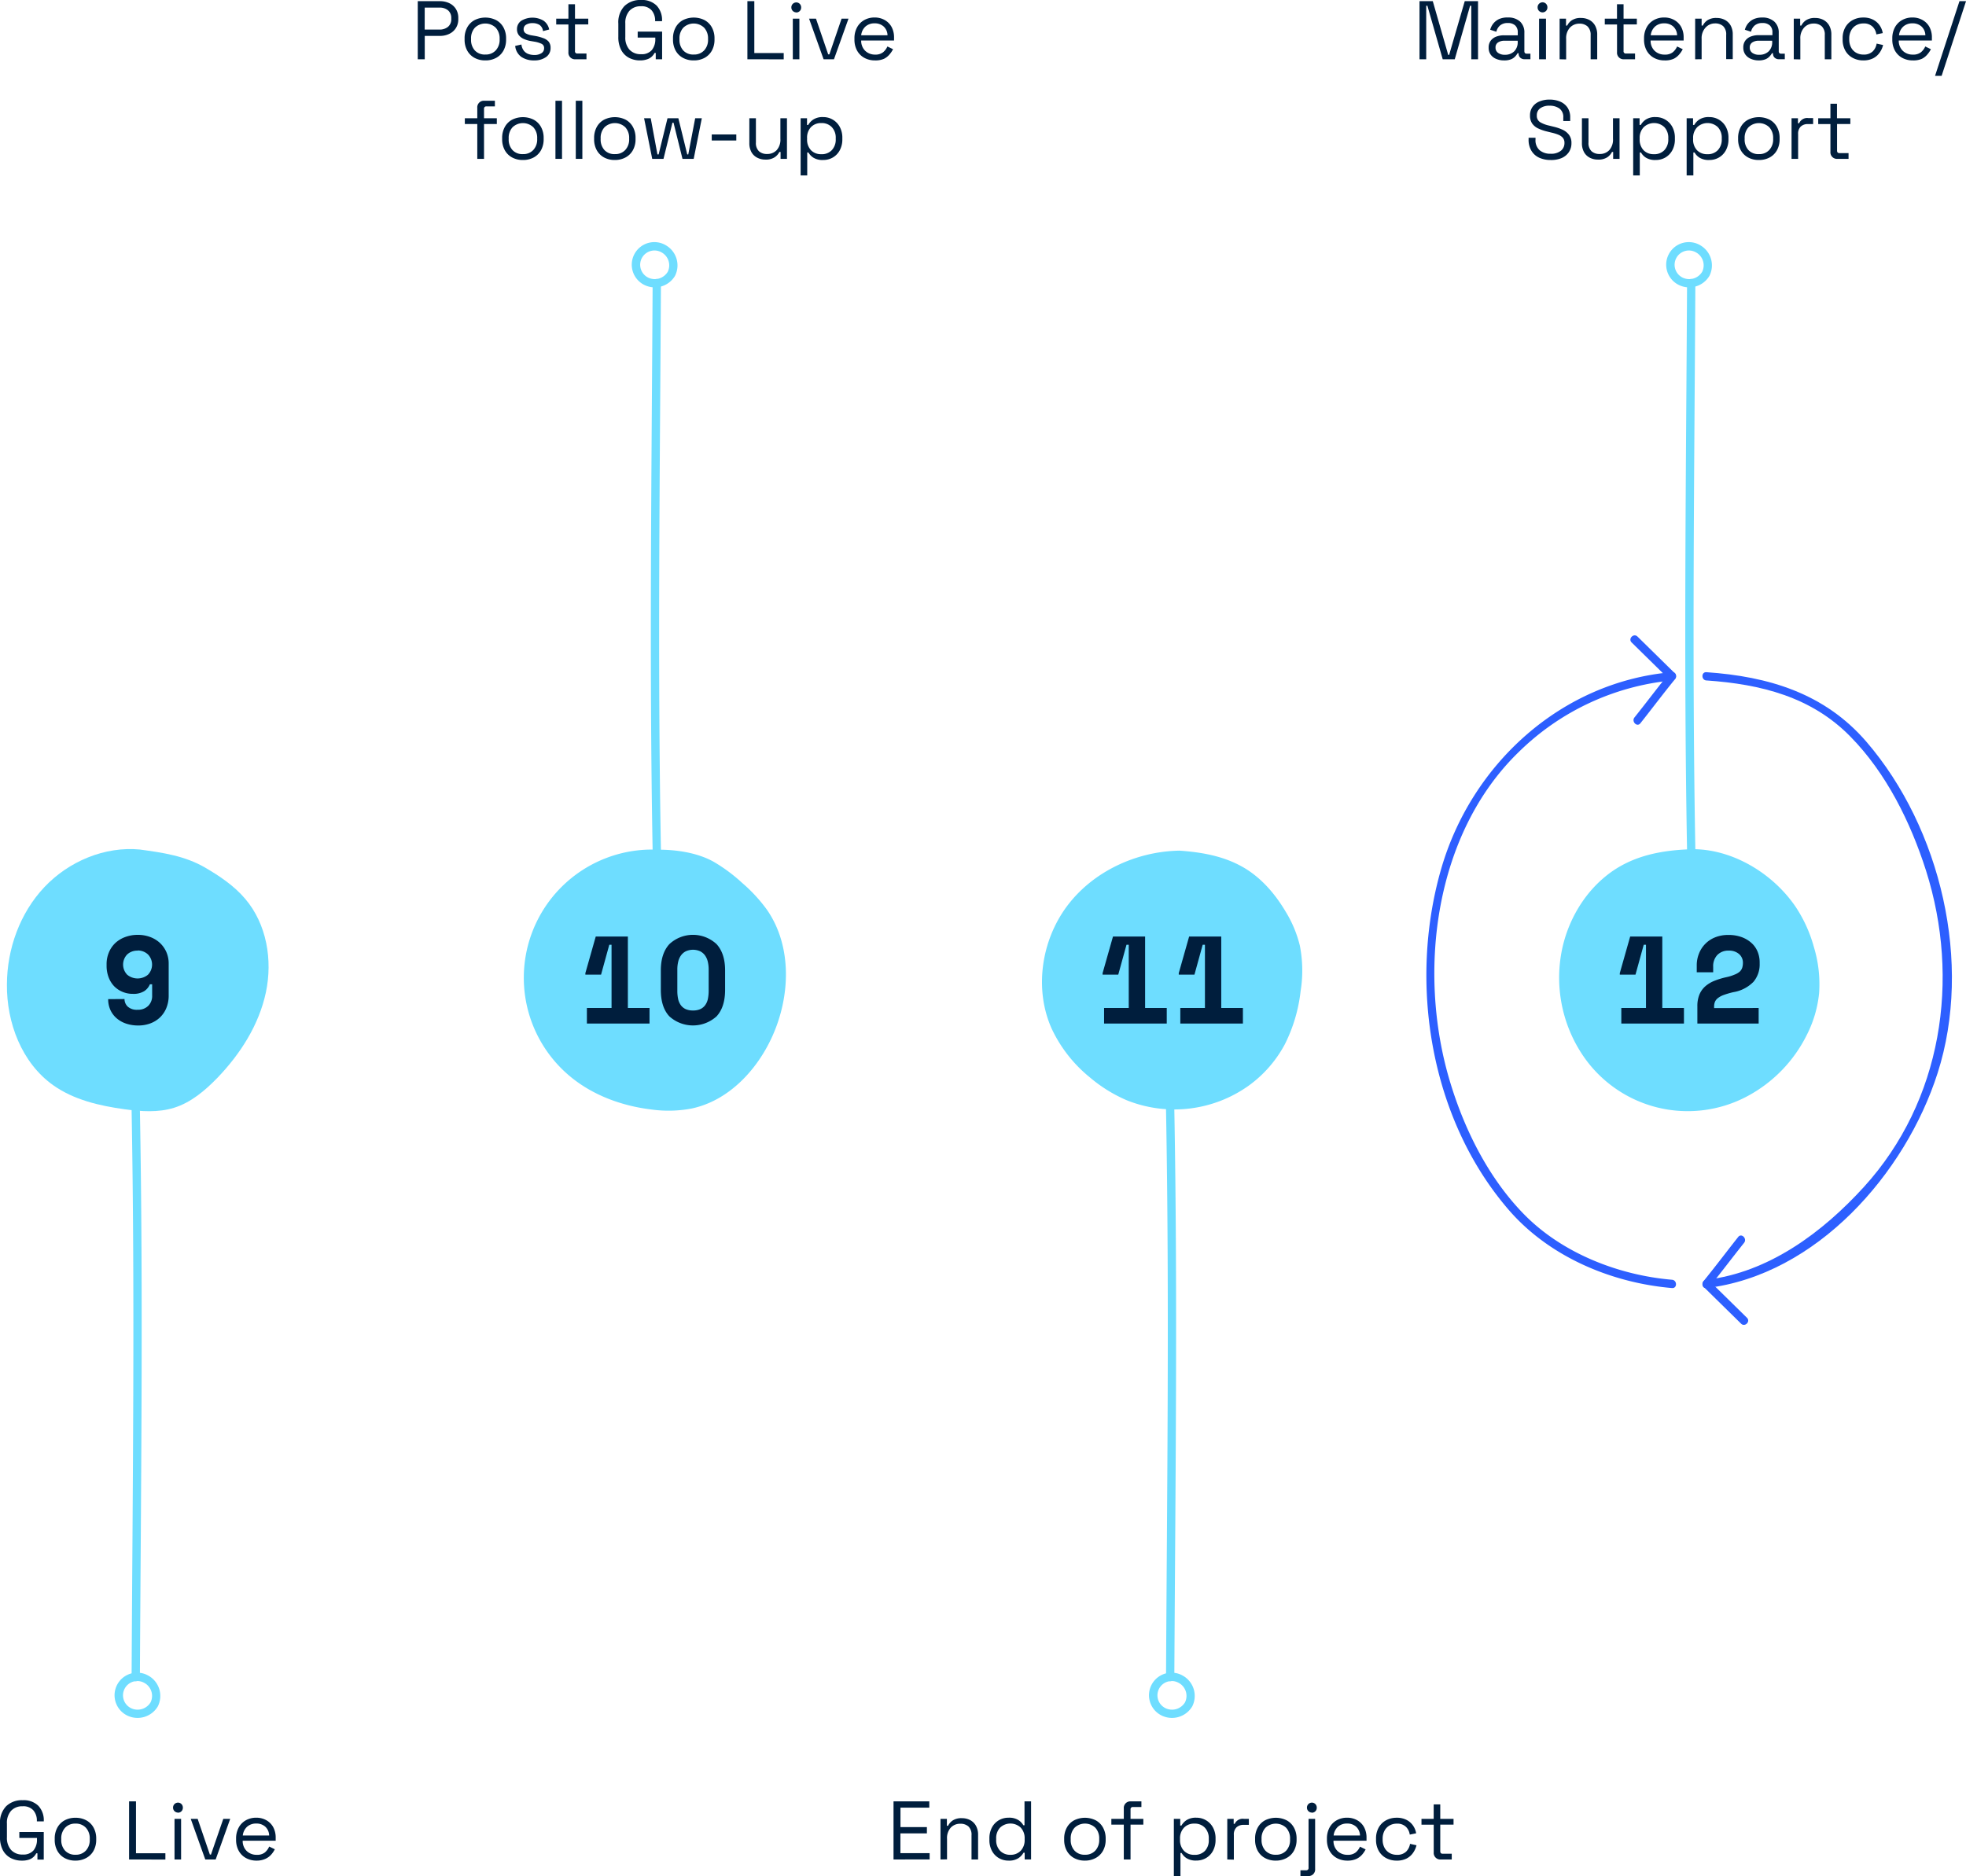 <svg xmlns="http://www.w3.org/2000/svg" viewBox="0 0 568.44 542.54"><defs><style>.cls-1{fill:#001e3d;}.cls-2{fill:#6eddff;}.cls-3{fill:#2d5fff;}</style></defs><title>Asset 33</title><g id="Layer_2" data-name="Layer 2"><g id="images_ilustrations" data-name="images/ilustrations"><path class="cls-1" d="M6.34,538.07a6.78,6.78,0,0,1-3.3-.78A5.47,5.47,0,0,1,.8,535a7.91,7.91,0,0,1-.8-3.74v-3.84a6.79,6.79,0,0,1,1.78-5.08,6.53,6.53,0,0,1,4.78-1.74,6,6,0,0,1,4.54,1.63,6.06,6.06,0,0,1,1.56,4.37v.12h-2v-.17a4.49,4.49,0,0,0-1-3,3.83,3.83,0,0,0-3.12-1.19,4.3,4.3,0,0,0-3.34,1.31A5.21,5.21,0,0,0,2,527.37v3.94A5.22,5.22,0,0,0,3.22,535a4.33,4.33,0,0,0,3.36,1.31,3.81,3.81,0,0,0,3.11-1.2,4.84,4.84,0,0,0,1-3.19v-.41H5.59v-1.73h7.06v8H10.82v-1.82h-.34a3.94,3.94,0,0,1-.74,1,3.56,3.56,0,0,1-1.3.8A6,6,0,0,1,6.34,538.07Z"/><path class="cls-1" d="M21.82,538.07a6.41,6.41,0,0,1-3.13-.74,5.27,5.27,0,0,1-2.11-2.1,6.48,6.48,0,0,1-.76-3.2v-.31a6.5,6.5,0,0,1,.76-3.19,5.26,5.26,0,0,1,2.11-2.11,6.42,6.42,0,0,1,3.13-.74,6.41,6.41,0,0,1,3.13.74,5.26,5.26,0,0,1,2.11,2.11,6.5,6.5,0,0,1,.76,3.19V532a6.48,6.48,0,0,1-.76,3.2,5.27,5.27,0,0,1-2.11,2.1A6.4,6.4,0,0,1,21.82,538.07Zm0-1.7a3.92,3.92,0,0,0,3-1.19,4.46,4.46,0,0,0,1.13-3.2v-.22a4.49,4.49,0,0,0-1.12-3.2,3.91,3.91,0,0,0-3-1.19,3.9,3.9,0,0,0-3,1.19,4.49,4.49,0,0,0-1.12,3.2V532a4.49,4.49,0,0,0,1.12,3.2A3.9,3.9,0,0,0,21.82,536.37Z"/><path class="cls-1" d="M37.32,537.74v-16.8h2v15h8.5v1.82Z"/><path class="cls-1" d="M51.46,524.18a1.44,1.44,0,0,1-1-.41,1.38,1.38,0,0,1-.42-1,1.41,1.41,0,0,1,.42-1.06,1.44,1.44,0,0,1,1-.41,1.4,1.4,0,0,1,1,.41,1.43,1.43,0,0,1,.41,1.06,1.4,1.4,0,0,1-1.44,1.44Zm-1,13.56V526h1.9v11.74Z"/><path class="cls-1" d="M59.35,537.74,55.15,526h2l3.53,10.32H61L64.56,526h2l-4.2,11.74Z"/><path class="cls-1" d="M74.21,538.07a6.26,6.26,0,0,1-3.12-.76A5.27,5.27,0,0,1,69,535.19a6.53,6.53,0,0,1-.74-3.17v-.29a6.58,6.58,0,0,1,.74-3.19,5.32,5.32,0,0,1,2.06-2.12,6,6,0,0,1,3-.76,5.84,5.84,0,0,1,2.93.72,5.12,5.12,0,0,1,2,2,6.31,6.31,0,0,1,.72,3.08v.86H70.17a4,4,0,0,0,1.19,3,4.06,4.06,0,0,0,2.89,1.07,3.53,3.53,0,0,0,2.33-.68A4.53,4.53,0,0,0,77.83,534l1.63.79a7.22,7.22,0,0,1-1,1.49,5,5,0,0,1-1.66,1.25A6,6,0,0,1,74.21,538.07Zm-4-7.27h7.61a3.54,3.54,0,0,0-1.12-2.54,3.76,3.76,0,0,0-2.6-.91,3.84,3.84,0,0,0-2.64.91A4,4,0,0,0,70.2,530.8Z"/><path class="cls-1" d="M258.35,537.74v-16.8h10.34v1.82h-8.33v5.62H268v1.82h-7.66v5.71h8.45v1.82Z"/><path class="cls-1" d="M271.93,537.74V526h1.85v2h.34a4,4,0,0,1,1.31-1.52,4.55,4.55,0,0,1,2.72-.68,5,5,0,0,1,2.35.55,4.11,4.11,0,0,1,1.68,1.64,5.28,5.28,0,0,1,.62,2.65v7.1h-1.9v-7a3.28,3.28,0,0,0-.88-2.54,3.39,3.39,0,0,0-2.36-.79,3.67,3.67,0,0,0-2.76,1.12,4.53,4.53,0,0,0-1.08,3.28v5.9Z"/><path class="cls-1" d="M291.61,538.07a5.47,5.47,0,0,1-2.8-.73,5.32,5.32,0,0,1-2-2.08,6.59,6.59,0,0,1-.74-3.24v-.31a6.62,6.62,0,0,1,.74-3.23,5.31,5.31,0,0,1,2-2.09,5.47,5.47,0,0,1,2.8-.73,5,5,0,0,1,2.83.68,4.31,4.31,0,0,1,1.44,1.5h.34v-6.91h1.9v16.8h-1.85v-1.94h-.34a4.62,4.62,0,0,1-1.49,1.58A4.94,4.94,0,0,1,291.61,538.07Zm.5-1.68a4,4,0,0,0,3-1.16,4.42,4.42,0,0,0,1.15-3.25v-.22a4.42,4.42,0,0,0-1.15-3.25,4.36,4.36,0,0,0-5.93,0,4.42,4.42,0,0,0-1.15,3.25V532a4.39,4.39,0,0,0,1.16,3.25A4,4,0,0,0,292.12,536.39Z"/><path class="cls-1" d="M313.69,538.07a6.41,6.41,0,0,1-3.13-.74,5.27,5.27,0,0,1-2.11-2.1,6.48,6.48,0,0,1-.76-3.2v-.31a6.5,6.5,0,0,1,.76-3.19,5.26,5.26,0,0,1,2.11-2.11,7,7,0,0,1,6.26,0,5.26,5.26,0,0,1,2.11,2.11,6.5,6.5,0,0,1,.76,3.19V532a6.48,6.48,0,0,1-.76,3.2,5.27,5.27,0,0,1-2.11,2.1A6.4,6.4,0,0,1,313.69,538.07Zm0-1.7a3.92,3.92,0,0,0,3-1.19,4.46,4.46,0,0,0,1.13-3.2v-.22a4.49,4.49,0,0,0-1.12-3.2,4.35,4.35,0,0,0-6,0,4.49,4.49,0,0,0-1.12,3.2V532a4.49,4.49,0,0,0,1.12,3.2A3.9,3.9,0,0,0,313.69,536.37Z"/><path class="cls-1" d="M324.93,537.74V527.66h-3.6V526h3.6v-3a1.9,1.9,0,0,1,2.09-2.06h3v1.63h-2.42a.64.64,0,0,0-.72.72V526h3.7v1.66h-3.7v10.08Z"/><path class="cls-1" d="M339.4,542.54V526h1.85v1.94h.34a4.67,4.67,0,0,1,1.48-1.58,4.93,4.93,0,0,1,2.84-.7,5.38,5.38,0,0,1,4.79,2.81,6.52,6.52,0,0,1,.76,3.24V532a6.62,6.62,0,0,1-.74,3.23,5.31,5.31,0,0,1-2,2.09,5.47,5.47,0,0,1-2.8.73,5,5,0,0,1-2.84-.68,4.34,4.34,0,0,1-1.43-1.5h-.34v6.65Zm6-6.14a4,4,0,0,0,3-1.16A4.42,4.42,0,0,0,349.5,532v-.22a4.42,4.42,0,0,0-1.15-3.25,4,4,0,0,0-3-1.16,4,4,0,0,0-3,1.16,4.4,4.4,0,0,0-1.16,3.25V532a4.42,4.42,0,0,0,1.15,3.25A4,4,0,0,0,345.4,536.39Z"/><path class="cls-1" d="M354.85,537.74V526h1.85v1.44H357A2.52,2.52,0,0,1,359.7,526h1.39v1.73h-1.51a2.93,2.93,0,0,0-2.06.71,2.85,2.85,0,0,0-.77,2.2v7.15Z"/><path class="cls-1" d="M368.89,538.07a6.4,6.4,0,0,1-3.13-.74,5.27,5.27,0,0,1-2.11-2.1,6.48,6.48,0,0,1-.76-3.2v-.31a6.5,6.5,0,0,1,.76-3.19,5.26,5.26,0,0,1,2.11-2.11,7,7,0,0,1,6.26,0,5.27,5.27,0,0,1,2.11,2.11,6.5,6.5,0,0,1,.76,3.19V532a6.48,6.48,0,0,1-.76,3.2,5.28,5.28,0,0,1-2.11,2.1A6.41,6.41,0,0,1,368.89,538.07Zm0-1.7a3.91,3.91,0,0,0,3-1.19A4.46,4.46,0,0,0,373,532v-.22a4.49,4.49,0,0,0-1.12-3.2,4.35,4.35,0,0,0-6,0,4.49,4.49,0,0,0-1.12,3.2V532a4.49,4.49,0,0,0,1.12,3.2A3.91,3.91,0,0,0,368.89,536.37Z"/><path class="cls-1" d="M376,542.54v-1.68h1.63a.64.64,0,0,0,.72-.72V526h1.9v14.47a1.9,1.9,0,0,1-2.09,2.06Zm3.31-18.36a1.44,1.44,0,0,1-1-.41,1.38,1.38,0,0,1-.42-1,1.41,1.41,0,0,1,.42-1.06,1.44,1.44,0,0,1,1-.41,1.4,1.4,0,0,1,1,.41,1.43,1.43,0,0,1,.41,1.06,1.39,1.39,0,0,1-1.44,1.44Z"/><path class="cls-1" d="M389.61,538.07a6.26,6.26,0,0,1-3.12-.76,5.27,5.27,0,0,1-2.09-2.12,6.53,6.53,0,0,1-.74-3.17v-.29a6.58,6.58,0,0,1,.74-3.19,5.32,5.32,0,0,1,2.06-2.12,6,6,0,0,1,3-.76,5.84,5.84,0,0,1,2.93.72,5.12,5.12,0,0,1,2,2,6.31,6.31,0,0,1,.72,3.08v.86h-9.55a4,4,0,0,0,1.19,3,4.06,4.06,0,0,0,2.89,1.07,3.53,3.53,0,0,0,2.33-.68,4.53,4.53,0,0,0,1.25-1.67l1.63.79a7.22,7.22,0,0,1-1,1.49,5,5,0,0,1-1.66,1.25A6,6,0,0,1,389.61,538.07Zm-4-7.27h7.61a3.54,3.54,0,0,0-1.12-2.54,3.76,3.76,0,0,0-2.6-.91,3.84,3.84,0,0,0-2.64.91A4,4,0,0,0,385.6,530.8Z"/><path class="cls-1" d="M403.84,538.07a6.34,6.34,0,0,1-3.06-.73,5.37,5.37,0,0,1-2.14-2.09,6.42,6.42,0,0,1-.78-3.25v-.26a6.42,6.42,0,0,1,.78-3.25,5.37,5.37,0,0,1,2.14-2.09,6.34,6.34,0,0,1,3.06-.73,6,6,0,0,1,2.87.64,5.09,5.09,0,0,1,1.87,1.66,5.49,5.49,0,0,1,.88,2.2l-1.85.38a3.83,3.83,0,0,0-1.08-2.23,3.56,3.56,0,0,0-2.66-.94,4.16,4.16,0,0,0-2.1.53,3.82,3.82,0,0,0-1.46,1.51,4.83,4.83,0,0,0-.54,2.35V532a4.82,4.82,0,0,0,.54,2.35,3.81,3.81,0,0,0,1.46,1.51,4.16,4.16,0,0,0,2.1.53,3.65,3.65,0,0,0,2.68-.91,4,4,0,0,0,1.14-2.26l1.87.41a6.32,6.32,0,0,1-1,2.2,5.1,5.1,0,0,1-1.88,1.64A6.1,6.1,0,0,1,403.84,538.07Z"/><path class="cls-1" d="M416.63,537.74a1.9,1.9,0,0,1-2.09-2.06v-8H411V526h3.53v-4.18h1.9V526h3.84v1.66h-3.84v7.7q0,.72.7.72h2.62v1.66Z"/><path class="cls-1" d="M120.79,17.14V.34h6.43a6.14,6.14,0,0,1,2.69.58,4.52,4.52,0,0,1,1.9,1.67,4.79,4.79,0,0,1,.7,2.63v.31a4.68,4.68,0,0,1-.71,2.6,4.6,4.6,0,0,1-1.91,1.67,6.07,6.07,0,0,1-2.66.58h-4.42v6.77Zm2-8.59H127a3.78,3.78,0,0,0,2.54-.8,2.83,2.83,0,0,0,.94-2.27V5.23A2.85,2.85,0,0,0,129.56,3a3.76,3.76,0,0,0-2.56-.8h-4.2Z"/><path class="cls-1" d="M140.33,17.47a6.4,6.4,0,0,1-3.13-.74,5.28,5.28,0,0,1-2.11-2.1,6.48,6.48,0,0,1-.76-3.2v-.31a6.49,6.49,0,0,1,.76-3.19,5.26,5.26,0,0,1,2.11-2.11,7,7,0,0,1,6.26,0,5.27,5.27,0,0,1,2.11,2.11,6.49,6.49,0,0,1,.76,3.19v.31a6.48,6.48,0,0,1-.76,3.2,5.29,5.29,0,0,1-2.11,2.1A6.41,6.41,0,0,1,140.33,17.47Zm0-1.7a3.91,3.91,0,0,0,3-1.19,4.46,4.46,0,0,0,1.13-3.2v-.22A4.49,4.49,0,0,0,143.32,8a4.35,4.35,0,0,0-6,0,4.49,4.49,0,0,0-1.12,3.2v.22a4.49,4.49,0,0,0,1.12,3.2A3.91,3.91,0,0,0,140.33,15.77Z"/><path class="cls-1" d="M154.46,17.47a6.44,6.44,0,0,1-3.7-1,4.38,4.38,0,0,1-1.8-3.19l1.8-.41a3.65,3.65,0,0,0,.71,1.81,3,3,0,0,0,1.32.94,5,5,0,0,0,1.67.28,3.7,3.7,0,0,0,2.09-.52,1.63,1.63,0,0,0,.77-1.43,1.32,1.32,0,0,0-.73-1.28,7.7,7.7,0,0,0-2-.61l-1-.17a8.65,8.65,0,0,1-2.08-.6,3.8,3.8,0,0,1-1.48-1.1,2.73,2.73,0,0,1-.55-1.75A2.88,2.88,0,0,1,150.72,6a6.3,6.3,0,0,1,6.47,0,4.1,4.1,0,0,1,1.6,2.53L157,9a2.47,2.47,0,0,0-1-1.79,3.7,3.7,0,0,0-2-.52,3.43,3.43,0,0,0-1.9.46,1.46,1.46,0,0,0-.7,1.3A1.34,1.34,0,0,0,152,9.64a5.16,5.16,0,0,0,1.76.59l1,.17A12.54,12.54,0,0,1,157,11,3.73,3.73,0,0,1,158.6,12a2.73,2.73,0,0,1,.59,1.82,3.1,3.1,0,0,1-1.28,2.66A5.73,5.73,0,0,1,154.46,17.47Z"/><path class="cls-1" d="M166.44,17.14a1.9,1.9,0,0,1-2.09-2.06v-8h-3.53V5.4h3.53V1.22h1.9V5.4h3.84V7.06h-3.84v7.7a.63.63,0,0,0,.7.72h2.62v1.66Z"/><path class="cls-1" d="M185.11,17.47a6.78,6.78,0,0,1-3.3-.78,5.46,5.46,0,0,1-2.23-2.29,7.89,7.89,0,0,1-.8-3.74V6.82a6.79,6.79,0,0,1,1.78-5.08A6.53,6.53,0,0,1,185.33,0a6,6,0,0,1,4.54,1.63A6.06,6.06,0,0,1,191.42,6v.12h-2V6a4.49,4.49,0,0,0-1-3,3.82,3.82,0,0,0-3.12-1.19A4.3,4.3,0,0,0,182,3.11a5.21,5.21,0,0,0-1.2,3.66V10.7a5.21,5.21,0,0,0,1.2,3.66,4.33,4.33,0,0,0,3.36,1.31,3.81,3.81,0,0,0,3.11-1.2,4.84,4.84,0,0,0,1-3.19v-.41h-5.09V9.14h7.06v8H189.6V15.31h-.34a3.9,3.9,0,0,1-.74,1,3.55,3.55,0,0,1-1.3.8A6,6,0,0,1,185.11,17.47Z"/><path class="cls-1" d="M200.59,17.47a6.41,6.41,0,0,1-3.13-.74,5.28,5.28,0,0,1-2.11-2.1,6.48,6.48,0,0,1-.76-3.2v-.31a6.49,6.49,0,0,1,.76-3.19,5.26,5.26,0,0,1,2.11-2.11,7,7,0,0,1,6.26,0,5.26,5.26,0,0,1,2.11,2.11,6.49,6.49,0,0,1,.76,3.19v.31a6.48,6.48,0,0,1-.76,3.2,5.28,5.28,0,0,1-2.11,2.1A6.4,6.4,0,0,1,200.59,17.47Zm0-1.7a3.92,3.92,0,0,0,3-1.19,4.46,4.46,0,0,0,1.13-3.2v-.22A4.49,4.49,0,0,0,203.58,8a4.35,4.35,0,0,0-6,0,4.49,4.49,0,0,0-1.12,3.2v.22a4.49,4.49,0,0,0,1.12,3.2A3.9,3.9,0,0,0,200.59,15.77Z"/><path class="cls-1" d="M216.1,17.14V.34h2v15h8.5v1.82Z"/><path class="cls-1" d="M230.23,3.58a1.44,1.44,0,0,1-1-.41,1.38,1.38,0,0,1-.42-1,1.41,1.41,0,0,1,.42-1.06,1.44,1.44,0,0,1,1-.41,1.4,1.4,0,0,1,1,.41,1.43,1.43,0,0,1,.41,1.06,1.4,1.4,0,0,1-1.44,1.44Zm-1,13.56V5.4h1.9V17.14Z"/><path class="cls-1" d="M238.13,17.14,233.93,5.4h2l3.53,10.32h.34L243.33,5.4h2l-4.2,11.74Z"/><path class="cls-1" d="M253,17.47a6.26,6.26,0,0,1-3.12-.76,5.28,5.28,0,0,1-2.09-2.12,6.53,6.53,0,0,1-.74-3.17v-.29a6.58,6.58,0,0,1,.74-3.19,5.32,5.32,0,0,1,2.06-2.12,6,6,0,0,1,3-.76,5.84,5.84,0,0,1,2.93.72,5.11,5.11,0,0,1,2,2,6.3,6.3,0,0,1,.72,3.08v.86H249a4,4,0,0,0,1.19,3A4.06,4.06,0,0,0,253,15.79a3.53,3.53,0,0,0,2.33-.68,4.51,4.51,0,0,0,1.25-1.67l1.63.79a7.27,7.27,0,0,1-1,1.49A5,5,0,0,1,255.6,17,6,6,0,0,1,253,17.47Zm-4-7.27h7.61a3.53,3.53,0,0,0-1.12-2.54,3.76,3.76,0,0,0-2.6-.91,3.84,3.84,0,0,0-2.64.91A3.94,3.94,0,0,0,249,10.2Z"/><path class="cls-1" d="M138,45.94V35.86h-3.6V34.2H138v-3a1.9,1.9,0,0,1,2.09-2.06h3v1.63h-2.42a.64.64,0,0,0-.72.72V34.2h3.7v1.66h-3.7V45.94Z"/><path class="cls-1" d="M151.19,46.27a6.41,6.41,0,0,1-3.13-.74,5.28,5.28,0,0,1-2.11-2.1,6.48,6.48,0,0,1-.76-3.2v-.31a6.49,6.49,0,0,1,.76-3.19,5.26,5.26,0,0,1,2.11-2.11,7,7,0,0,1,6.26,0,5.26,5.26,0,0,1,2.11,2.11,6.49,6.49,0,0,1,.76,3.19v.31a6.48,6.48,0,0,1-.76,3.2,5.28,5.28,0,0,1-2.11,2.1A6.4,6.4,0,0,1,151.19,46.27Zm0-1.7a3.92,3.92,0,0,0,3-1.19,4.46,4.46,0,0,0,1.13-3.2V40a4.49,4.49,0,0,0-1.12-3.2,4.35,4.35,0,0,0-6,0,4.49,4.49,0,0,0-1.12,3.2v.22a4.49,4.49,0,0,0,1.12,3.2A3.9,3.9,0,0,0,151.19,44.57Z"/><path class="cls-1" d="M160.6,45.94V29.14h1.9v16.8Z"/><path class="cls-1" d="M166.48,45.94V29.14h1.9v16.8Z"/><path class="cls-1" d="M177.78,46.27a6.4,6.4,0,0,1-3.13-.74,5.28,5.28,0,0,1-2.11-2.1,6.48,6.48,0,0,1-.76-3.2v-.31a6.49,6.49,0,0,1,.76-3.19,5.26,5.26,0,0,1,2.11-2.11,7,7,0,0,1,6.26,0A5.27,5.27,0,0,1,183,36.72a6.49,6.49,0,0,1,.76,3.19v.31a6.48,6.48,0,0,1-.76,3.2,5.29,5.29,0,0,1-2.11,2.1A6.41,6.41,0,0,1,177.78,46.27Zm0-1.7a3.91,3.91,0,0,0,3-1.19,4.46,4.46,0,0,0,1.13-3.2V40a4.49,4.49,0,0,0-1.12-3.2,4.35,4.35,0,0,0-6,0,4.49,4.49,0,0,0-1.12,3.2v.22a4.49,4.49,0,0,0,1.12,3.2A3.91,3.91,0,0,0,177.78,44.57Z"/><path class="cls-1" d="M188.58,45.94,186.23,34.2h1.92l1.94,10.46h.34L193,34.2h3.14l2.57,10.46H199L201,34.2h1.92l-2.35,11.74h-3.24l-2.59-10.46h-.31l-2.59,10.46Z"/><path class="cls-1" d="M205.79,40.63V38.88h7.1v1.75Z"/><path class="cls-1" d="M221.29,46.15a5,5,0,0,1-2.35-.55A4,4,0,0,1,217.27,44a5.33,5.33,0,0,1-.61-2.66V34.2h1.9v7a3.28,3.28,0,0,0,.88,2.54,3.39,3.39,0,0,0,2.36.79,3.7,3.7,0,0,0,2.76-1.1,4.52,4.52,0,0,0,1.08-3.29V34.2h1.9V45.94h-1.85v-2h-.34A4,4,0,0,1,224,45.47,4.6,4.6,0,0,1,221.29,46.15Z"/><path class="cls-1" d="M231.49,50.74V34.2h1.85v1.94h.34a4.67,4.67,0,0,1,1.48-1.58,4.93,4.93,0,0,1,2.84-.7,5.38,5.38,0,0,1,4.79,2.81,6.52,6.52,0,0,1,.76,3.24v.31a6.61,6.61,0,0,1-.74,3.23,5.31,5.31,0,0,1-2,2.09,5.47,5.47,0,0,1-2.8.73,5,5,0,0,1-2.84-.68,4.33,4.33,0,0,1-1.43-1.5h-.34v6.65Zm6-6.14a4,4,0,0,0,3-1.16,4.42,4.42,0,0,0,1.15-3.25V40a4.42,4.42,0,0,0-1.15-3.25,4,4,0,0,0-3-1.16,4,4,0,0,0-3,1.16A4.4,4.4,0,0,0,233.36,40v.22a4.42,4.42,0,0,0,1.15,3.25A4,4,0,0,0,237.49,44.59Z"/><path class="cls-1" d="M410.43,17.14V.34h3.84l4.46,15.53H419L423.51.34h3.84v16.8H425.4V1.66h-.34l-4.44,15.48h-3.48L412.71,1.66h-.34V17.14Z"/><path class="cls-1" d="M434.86,17.47a5.58,5.58,0,0,1-2.24-.43A3.65,3.65,0,0,1,431,15.79a3.37,3.37,0,0,1-.58-2,3.25,3.25,0,0,1,.58-2,3.52,3.52,0,0,1,1.57-1.18,6.1,6.1,0,0,1,2.27-.4h4V9.38a2.66,2.66,0,0,0-.72-2,3,3,0,0,0-2.18-.72,3.28,3.28,0,0,0-2.22.7,3.35,3.35,0,0,0-1.07,1.82l-1.78-.58a4.91,4.91,0,0,1,.9-1.79,4.62,4.62,0,0,1,1.67-1.3A5.83,5.83,0,0,1,436,5.06a5,5,0,0,1,3.49,1.16,4.24,4.24,0,0,1,1.26,3.28v5.3q0,.72.67.72h1.08v1.61h-1.66a1.8,1.8,0,0,1-1.27-.44,1.54,1.54,0,0,1-.48-1.19v-.12h-.29a5.67,5.67,0,0,1-.71.95,3.36,3.36,0,0,1-1.21.82A5.18,5.18,0,0,1,434.86,17.47Zm.22-1.63a3.77,3.77,0,0,0,2.74-1,3.7,3.7,0,0,0,1-2.8v-.26H435a3.27,3.27,0,0,0-1.86.49,1.66,1.66,0,0,0-.73,1.48,1.8,1.8,0,0,0,.74,1.54A3.23,3.23,0,0,0,435.08,15.84Z"/><path class="cls-1" d="M446,3.58a1.44,1.44,0,0,1-1-.41,1.38,1.38,0,0,1-.42-1A1.41,1.41,0,0,1,445,1.08a1.44,1.44,0,0,1,1-.41,1.4,1.4,0,0,1,1,.41,1.43,1.43,0,0,1,.41,1.06A1.4,1.4,0,0,1,446,3.58Zm-1,13.56V5.4H447V17.14Z"/><path class="cls-1" d="M450.94,17.14V5.4h1.85v2h.34a4,4,0,0,1,1.31-1.52,4.54,4.54,0,0,1,2.72-.68,5,5,0,0,1,2.35.55,4.11,4.11,0,0,1,1.68,1.64,5.27,5.27,0,0,1,.62,2.65v7.1h-1.9v-7A3.28,3.28,0,0,0,459,7.63a3.39,3.39,0,0,0-2.36-.79A3.68,3.68,0,0,0,453.91,8a4.53,4.53,0,0,0-1.08,3.28v5.9Z"/><path class="cls-1" d="M469.63,17.14a1.9,1.9,0,0,1-2.09-2.06v-8H464V5.4h3.53V1.22h1.9V5.4h3.84V7.06h-3.84v7.7a.63.63,0,0,0,.7.72h2.62v1.66Z"/><path class="cls-1" d="M481.3,17.47a6.26,6.26,0,0,1-3.12-.76,5.28,5.28,0,0,1-2.09-2.12,6.53,6.53,0,0,1-.74-3.17v-.29a6.58,6.58,0,0,1,.74-3.19,5.32,5.32,0,0,1,2.06-2.12,6,6,0,0,1,3-.76,5.84,5.84,0,0,1,2.93.72,5.11,5.11,0,0,1,2,2,6.3,6.3,0,0,1,.72,3.08v.86h-9.55a4,4,0,0,0,1.19,3,4.06,4.06,0,0,0,2.89,1.07,3.53,3.53,0,0,0,2.33-.68,4.51,4.51,0,0,0,1.25-1.67l1.63.79a7.27,7.27,0,0,1-1,1.49A5,5,0,0,1,483.92,17,6,6,0,0,1,481.3,17.47Zm-4-7.27h7.61a3.53,3.53,0,0,0-1.12-2.54,3.76,3.76,0,0,0-2.6-.91,3.84,3.84,0,0,0-2.64.91A3.94,3.94,0,0,0,477.29,10.2Z"/><path class="cls-1" d="M490.13,17.14V5.4H492v2h.34a4,4,0,0,1,1.31-1.52,4.55,4.55,0,0,1,2.72-.68,5,5,0,0,1,2.35.55,4.11,4.11,0,0,1,1.68,1.64A5.28,5.28,0,0,1,501,10v7.1h-1.9v-7a3.28,3.28,0,0,0-.88-2.54,3.39,3.39,0,0,0-2.36-.79A3.67,3.67,0,0,0,493.11,8,4.53,4.53,0,0,0,492,11.23v5.9Z"/><path class="cls-1" d="M508.44,17.47A5.58,5.58,0,0,1,506.2,17a3.65,3.65,0,0,1-1.57-1.25,3.36,3.36,0,0,1-.58-2,3.25,3.25,0,0,1,.58-2,3.52,3.52,0,0,1,1.57-1.18,6.11,6.11,0,0,1,2.27-.4h4V9.38a2.66,2.66,0,0,0-.72-2,3,3,0,0,0-2.18-.72,3.28,3.28,0,0,0-2.22.7,3.34,3.34,0,0,0-1.07,1.82l-1.78-.58a4.91,4.91,0,0,1,.9-1.79A4.62,4.62,0,0,1,507,5.56a5.83,5.83,0,0,1,2.52-.49A5,5,0,0,1,513,6.23,4.24,4.24,0,0,1,514.3,9.5v5.3q0,.72.67.72h1.08v1.61h-1.66a1.8,1.8,0,0,1-1.27-.44,1.54,1.54,0,0,1-.48-1.19v-.12h-.29a5.73,5.73,0,0,1-.71.95,3.37,3.37,0,0,1-1.21.82A5.19,5.19,0,0,1,508.44,17.47Zm.22-1.63a3.78,3.78,0,0,0,2.74-1,3.71,3.71,0,0,0,1-2.8v-.26h-3.89a3.26,3.26,0,0,0-1.86.49,1.66,1.66,0,0,0-.73,1.48,1.8,1.8,0,0,0,.74,1.54A3.22,3.22,0,0,0,508.66,15.84Z"/><path class="cls-1" d="M518.64,17.14V5.4h1.85v2h.34a4,4,0,0,1,1.31-1.52,4.55,4.55,0,0,1,2.72-.68,5,5,0,0,1,2.35.55,4.11,4.11,0,0,1,1.68,1.64,5.28,5.28,0,0,1,.62,2.65v7.1h-1.9v-7a3.28,3.28,0,0,0-.88-2.54,3.39,3.39,0,0,0-2.36-.79A3.67,3.67,0,0,0,521.62,8a4.53,4.53,0,0,0-1.08,3.28v5.9Z"/><path class="cls-1" d="M538.75,17.47a6.34,6.34,0,0,1-3.06-.73,5.36,5.36,0,0,1-2.14-2.09,6.42,6.42,0,0,1-.78-3.25v-.26a6.42,6.42,0,0,1,.78-3.25,5.37,5.37,0,0,1,2.14-2.09,6.34,6.34,0,0,1,3.06-.73,6,6,0,0,1,2.87.64,5.1,5.1,0,0,1,1.87,1.66,5.49,5.49,0,0,1,.88,2.2l-1.85.38a3.83,3.83,0,0,0-1.08-2.23,3.56,3.56,0,0,0-2.66-.94,4.16,4.16,0,0,0-2.1.53,3.81,3.81,0,0,0-1.46,1.51,4.83,4.83,0,0,0-.54,2.35v.22a4.83,4.83,0,0,0,.54,2.35,3.8,3.8,0,0,0,1.46,1.51,4.16,4.16,0,0,0,2.1.53,3.65,3.65,0,0,0,2.68-.91,4,4,0,0,0,1.14-2.26l1.87.41a6.32,6.32,0,0,1-1,2.2,5.1,5.1,0,0,1-1.88,1.64A6.1,6.1,0,0,1,538.75,17.47Z"/><path class="cls-1" d="M553.08,17.47a6.26,6.26,0,0,1-3.12-.76,5.28,5.28,0,0,1-2.09-2.12,6.53,6.53,0,0,1-.74-3.17v-.29a6.58,6.58,0,0,1,.74-3.19,5.32,5.32,0,0,1,2.06-2.12,6,6,0,0,1,3-.76,5.84,5.84,0,0,1,2.93.72,5.11,5.11,0,0,1,2,2,6.3,6.3,0,0,1,.72,3.08v.86H549a4,4,0,0,0,1.19,3,4.06,4.06,0,0,0,2.89,1.07,3.53,3.53,0,0,0,2.33-.68,4.51,4.51,0,0,0,1.25-1.67l1.63.79a7.27,7.27,0,0,1-1,1.49A5,5,0,0,1,555.7,17,6,6,0,0,1,553.08,17.47Zm-4-7.27h7.61a3.53,3.53,0,0,0-1.12-2.54,3.76,3.76,0,0,0-2.6-.91,3.84,3.84,0,0,0-2.64.91A3.94,3.94,0,0,0,549.07,10.2Z"/><path class="cls-1" d="M559.49,21.94,566.55.34h1.9l-7.06,21.6Z"/><path class="cls-1" d="M448.33,46.27a7.87,7.87,0,0,1-3.26-.65,5.1,5.1,0,0,1-2.27-2,6,6,0,0,1-.83-3.28v-.5h2v.5a3.83,3.83,0,0,0,1.21,3.12,4.77,4.77,0,0,0,3.16,1,4.48,4.48,0,0,0,3-.89,2.82,2.82,0,0,0,1-2.23,2.23,2.23,0,0,0-.47-1.49,3.37,3.37,0,0,0-1.31-.9,12.84,12.84,0,0,0-2-.61l-1.25-.31a12.78,12.78,0,0,1-2.62-.91A4.42,4.42,0,0,1,443,35.71a4,4,0,0,1-.62-2.33,4.22,4.22,0,0,1,.71-2.45,4.5,4.5,0,0,1,2-1.58,7.45,7.45,0,0,1,3-.55,7.67,7.67,0,0,1,3,.58,4.82,4.82,0,0,1,2.14,1.74A5,5,0,0,1,454,34v1h-2V34a3,3,0,0,0-1.13-2.63,4.81,4.81,0,0,0-2.86-.8,4.44,4.44,0,0,0-2.66.73,2.41,2.41,0,0,0-1,2.08,2.13,2.13,0,0,0,.94,1.94,8.75,8.75,0,0,0,2.62,1l1.25.31a13.77,13.77,0,0,1,2.62.88A4.84,4.84,0,0,1,453.66,39a3.85,3.85,0,0,1,.7,2.4,4.53,4.53,0,0,1-.74,2.59,4.88,4.88,0,0,1-2.1,1.72A7.67,7.67,0,0,1,448.33,46.27Z"/><path class="cls-1" d="M462,46.15a5,5,0,0,1-2.35-.55A4,4,0,0,1,458,44a5.33,5.33,0,0,1-.61-2.66V34.2h1.9v7a3.27,3.27,0,0,0,.88,2.54,3.39,3.39,0,0,0,2.36.79,3.7,3.7,0,0,0,2.76-1.1,4.52,4.52,0,0,0,1.08-3.29V34.2h1.9V45.94h-1.85v-2h-.34a4,4,0,0,1-1.32,1.52A4.61,4.61,0,0,1,462,46.15Z"/><path class="cls-1" d="M472.21,50.74V34.2h1.85v1.94h.34a4.67,4.67,0,0,1,1.48-1.58,4.93,4.93,0,0,1,2.84-.7,5.38,5.38,0,0,1,4.79,2.81,6.52,6.52,0,0,1,.76,3.24v.31a6.61,6.61,0,0,1-.74,3.23,5.31,5.31,0,0,1-2,2.09,5.47,5.47,0,0,1-2.8.73,5,5,0,0,1-2.84-.68,4.33,4.33,0,0,1-1.43-1.5h-.34v6.65Zm6-6.14a4,4,0,0,0,3-1.16,4.42,4.42,0,0,0,1.15-3.25V40a4.42,4.42,0,0,0-1.15-3.25,4.34,4.34,0,0,0-5.92,0A4.39,4.39,0,0,0,474.09,40v.22a4.42,4.42,0,0,0,1.15,3.25A4,4,0,0,0,478.21,44.59Z"/><path class="cls-1" d="M487.67,50.74V34.2h1.85v1.94h.34a4.67,4.67,0,0,1,1.48-1.58,4.93,4.93,0,0,1,2.84-.7A5.38,5.38,0,0,1,499,36.67a6.52,6.52,0,0,1,.76,3.24v.31a6.61,6.61,0,0,1-.74,3.23,5.31,5.31,0,0,1-2,2.09,5.47,5.47,0,0,1-2.8.73,5,5,0,0,1-2.84-.68,4.33,4.33,0,0,1-1.43-1.5h-.34v6.65Zm6-6.14a4,4,0,0,0,3-1.16,4.42,4.42,0,0,0,1.15-3.25V40a4.42,4.42,0,0,0-1.15-3.25,4.34,4.34,0,0,0-5.92,0A4.39,4.39,0,0,0,489.54,40v.22a4.42,4.42,0,0,0,1.15,3.25A4,4,0,0,0,493.67,44.59Z"/><path class="cls-1" d="M508.55,46.27a6.4,6.4,0,0,1-3.13-.74,5.28,5.28,0,0,1-2.11-2.1,6.48,6.48,0,0,1-.76-3.2v-.31a6.49,6.49,0,0,1,.76-3.19,5.26,5.26,0,0,1,2.11-2.11,7,7,0,0,1,6.26,0,5.27,5.27,0,0,1,2.11,2.11,6.49,6.49,0,0,1,.76,3.19v.31a6.48,6.48,0,0,1-.76,3.2,5.29,5.29,0,0,1-2.11,2.1A6.41,6.41,0,0,1,508.55,46.27Zm0-1.7a3.91,3.91,0,0,0,3-1.19,4.46,4.46,0,0,0,1.13-3.2V40a4.49,4.49,0,0,0-1.12-3.2,4.35,4.35,0,0,0-6,0,4.49,4.49,0,0,0-1.12,3.2v.22a4.49,4.49,0,0,0,1.12,3.2A3.91,3.91,0,0,0,508.55,44.57Z"/><path class="cls-1" d="M518,45.94V34.2h1.85v1.44h.34a2.52,2.52,0,0,1,2.66-1.49h1.39v1.73h-1.51a2.93,2.93,0,0,0-2.06.71,2.85,2.85,0,0,0-.77,2.2v7.15Z"/><path class="cls-1" d="M531.33,45.94a1.9,1.9,0,0,1-2.09-2.06v-8h-3.53V34.2h3.53V30h1.9V34.2H535v1.66h-3.84v7.7q0,.72.7.72h2.62v1.66Z"/><path class="cls-2" d="M40.53,245.68c-10.23-1-20.67,3.41-27.72,10.89S2.05,274.38,2,284.66c-.11,11.1,4.28,22.68,13.32,29.13,6,4.28,13.44,6,20.74,7,4.75.64,9.68,1,14.25-.43,4.91-1.52,9-5,12.56-8.67,6.64-6.92,12-15.29,14-24.67s.25-19.81-6-27.12c-3.17-3.74-7.32-6.52-11.56-9-5.83-3.39-12.19-4.32-18.83-5.22"/><path class="cls-2" d="M190.16,245.72a37.08,37.08,0,0,0-25.58,65.35c6.64,5.62,15.16,8.76,23.81,9.79a35.68,35.68,0,0,0,11.64-.3c10.53-2.25,18.76-10.94,23.22-20.75,5.3-11.65,5.81-26.15-1.47-36.68a44.84,44.84,0,0,0-7.16-7.77,47.37,47.37,0,0,0-8.25-6.13c-4.71-2.64-10.8-3.54-16.2-3.51"/><path class="cls-2" d="M340.92,246c-12.5.24-25,6.09-32.44,16.09s-9.51,24.09-4.36,35.48a40,40,0,0,0,11,14,41.92,41.92,0,0,0,10.61,6.59,37,37,0,0,0,35.52-4.35A35.24,35.24,0,0,0,371.49,302a45.37,45.37,0,0,0,4.56-15.35,37.6,37.6,0,0,0-.22-13.2,34.23,34.23,0,0,0-4.09-9.79c-3.06-5.18-7.13-9.9-12.35-12.89-5.66-3.24-12-4.33-18.47-4.78"/><path class="cls-2" d="M490.18,245.57c-6.83.11-13.78,1-19.92,4-10.33,5-17.29,15.77-19,27.13a40.26,40.26,0,0,0,6.06,28A36.56,36.56,0,0,0,505.24,317a40.41,40.41,0,0,0,17.13-17.63,34.08,34.08,0,0,0,3.6-12.18,36.94,36.94,0,0,0-1.52-13.35,40.21,40.21,0,0,0-5.27-11.6c-6.42-9.43-17.64-16.36-29-16.66"/><path class="cls-2" d="M40.45,485c.29-54.69,1-109.38,0-164.06a1.2,1.2,0,0,0-2.4,0c1,54.68.29,109.37,0,164.06a1.2,1.2,0,0,0,2.4,0Z"/><path class="cls-2" d="M339.54,485c.29-54.69,1-109.38,0-164.06a1.2,1.2,0,0,0-2.4,0c1,54.68.29,109.37,0,164.06a1.2,1.2,0,0,0,2.4,0Z"/><path class="cls-2" d="M188.7,81.88c-.29,54.69-1,109.38,0,164.06a1.2,1.2,0,0,0,2.4,0c-1-54.68-.29-109.37,0-164.06a1.2,1.2,0,0,0-2.4,0Z"/><path class="cls-2" d="M487.79,81.88c-.29,54.69-1,109.38,0,164.06a1.2,1.2,0,0,0,2.4,0c-1-54.68-.29-109.37,0-164.06a1.2,1.2,0,0,0-2.4,0Z"/><path class="cls-2" d="M43.1,484.7a6.53,6.53,0,1,0-6.3,11.42,6.82,6.82,0,0,0,8.82-2.63,6.72,6.72,0,0,0-2.51-8.79c-1.31-.82-2.52,1.25-1.21,2.07a4.28,4.28,0,0,1,1.65,5.51,4.38,4.38,0,0,1-5.47,1.79,4.13,4.13,0,1,1,3.81-7.3c1.35.75,2.56-1.32,1.21-2.07Z"/><path class="cls-2" d="M342.19,484.7a6.53,6.53,0,1,0-6.3,11.42,6.82,6.82,0,0,0,8.82-2.63,6.72,6.72,0,0,0-2.51-8.79c-1.31-.82-2.52,1.25-1.21,2.07a4.28,4.28,0,0,1,1.65,5.51,4.38,4.38,0,0,1-5.47,1.79,4.13,4.13,0,1,1,3.81-7.3c1.35.75,2.56-1.32,1.21-2.07Z"/><path class="cls-2" d="M491.73,71a6.53,6.53,0,1,0-6.3,11.42,6.82,6.82,0,0,0,8.82-2.63A6.72,6.72,0,0,0,491.73,71c-1.31-.82-2.52,1.25-1.21,2.07a4.28,4.28,0,0,1,1.65,5.51,4.38,4.38,0,0,1-5.47,1.79,4.13,4.13,0,1,1,3.81-7.3c1.35.75,2.56-1.32,1.21-2.07Z"/><path class="cls-2" d="M192.64,71a6.53,6.53,0,1,0-6.3,11.42,6.82,6.82,0,0,0,8.82-2.63A6.72,6.72,0,0,0,192.64,71c-1.31-.82-2.52,1.25-1.21,2.07a4.28,4.28,0,0,1,1.65,5.51,4.38,4.38,0,0,1-5.47,1.79,4.13,4.13,0,1,1,3.81-7.3c1.35.75,2.56-1.32,1.21-2.07Z"/><path class="cls-1" d="M36,288.91a3,3,0,0,0,.92,2.18,3.91,3.91,0,0,0,2.86.92,4.16,4.16,0,0,0,3.08-1.13,4,4,0,0,0,1.13-3v-3.24h-.65a4.35,4.35,0,0,1-1.66,2,5.84,5.84,0,0,1-3.28.77,7.54,7.54,0,0,1-3-.59A7.2,7.2,0,0,1,33,285.2a7.68,7.68,0,0,1-1.6-2.59,9.33,9.33,0,0,1-.58-3.35v-.43a8.72,8.72,0,0,1,.65-3.37,7.93,7.93,0,0,1,1.82-2.7A8.37,8.37,0,0,1,36.15,271a10.26,10.26,0,0,1,3.73-.65,10,10,0,0,1,3.51.61,8.5,8.5,0,0,1,2.83,1.71,8,8,0,0,1,1.87,2.63,8.16,8.16,0,0,1,.68,3.37v9.18a9.37,9.37,0,0,1-.68,3.67,7.92,7.92,0,0,1-1.87,2.74,8.17,8.17,0,0,1-2.79,1.71,9.9,9.9,0,0,1-3.47.59,10.87,10.87,0,0,1-3.42-.52,8.15,8.15,0,0,1-2.75-1.51,7.06,7.06,0,0,1-1.84-2.39,7.38,7.38,0,0,1-.67-3.2Zm3.78-14a4.28,4.28,0,0,0-3,1.1,4.22,4.22,0,0,0,0,5.87,4.71,4.71,0,0,0,6,0,4.22,4.22,0,0,0,0-5.87A4.28,4.28,0,0,0,39.8,274.87Z"/><path class="cls-1" d="M176.82,291.5V273.21h-.65l-2.38,8.64h-4.54v-.43l3-10.58h9.29V291.5h6.26V296H169.69V291.5Z"/><path class="cls-1" d="M191.07,280.63q0-4.9,2.47-7.6a10,10,0,0,1,13.64,0q2.47,2.7,2.47,7.6v5.62q0,5-2.47,7.67a10.17,10.17,0,0,1-13.64,0q-2.47-2.63-2.47-7.67Zm9.29,11.59a5,5,0,0,0,2.16-.41,3.6,3.6,0,0,0,1.4-1.17,4.69,4.69,0,0,0,.76-1.8,11.37,11.37,0,0,0,.22-2.3v-6.19a9.5,9.5,0,0,0-.25-2.23,5.12,5.12,0,0,0-.79-1.8,3.92,3.92,0,0,0-1.4-1.21,5.07,5.07,0,0,0-4.18,0,3.92,3.92,0,0,0-1.4,1.21,5.12,5.12,0,0,0-.79,1.8,9.5,9.5,0,0,0-.25,2.23v6.19a11.37,11.37,0,0,0,.22,2.3,4.68,4.68,0,0,0,.76,1.8,3.6,3.6,0,0,0,1.4,1.17A5,5,0,0,0,200.36,292.22Z"/><path class="cls-1" d="M326.36,291.5V273.21h-.65l-2.38,8.64H318.8v-.43l3-10.58h9.29V291.5h6.26V296H319.23V291.5Z"/><path class="cls-1" d="M348.39,291.5V273.21h-.65l-2.38,8.64h-4.54v-.43l3-10.58h9.29V291.5h6.26V296H341.27V291.5Z"/><path class="cls-1" d="M475.91,291.5V273.21h-.65l-2.38,8.64h-4.54v-.43l3-10.58h9.29V291.5h6.26V296H468.78V291.5Z"/><path class="cls-1" d="M508.49,291.5V296H490.77v-5a8.67,8.67,0,0,1,.59-3.38,6.5,6.5,0,0,1,1.69-2.38,9.16,9.16,0,0,1,2.65-1.6,22,22,0,0,1,3.49-1.06,12.52,12.52,0,0,0,2.36-.74A5.09,5.09,0,0,0,503,281a2.74,2.74,0,0,0,.74-1.15,4.74,4.74,0,0,0,.2-1.42,3.28,3.28,0,0,0-1.1-2.52,4.34,4.34,0,0,0-3-1,4.39,4.39,0,0,0-3.28,1.24,4.69,4.69,0,0,0-1.22,3.44v1.58h-4.75v-2a9.12,9.12,0,0,1,.63-3.37,8.27,8.27,0,0,1,4.66-4.72,9.88,9.88,0,0,1,3.82-.7,10.79,10.79,0,0,1,4,.67,8.63,8.63,0,0,1,2.83,1.75,6.92,6.92,0,0,1,1.69,2.5,8,8,0,0,1,.56,2.93v.43a7.81,7.81,0,0,1-1.78,5.26,10.55,10.55,0,0,1-5.81,3,23.09,23.09,0,0,0-2.79.81,6.07,6.07,0,0,0-1.71.92,2.75,2.75,0,0,0-.85,1.1,3.64,3.64,0,0,0-.23,1.35v.43Z"/><path class="cls-3" d="M471.76,185.79l10.83,10.64v-1.7c-3.38,4.2-6.62,8.51-10,12.74-.95,1.2.74,2.91,1.7,1.7,3.35-4.23,6.58-8.54,10-12.74a1.23,1.23,0,0,0,0-1.7l-10.83-10.64c-1.1-1.08-2.8.61-1.7,1.7Z"/><path class="cls-3" d="M505.11,381.09l-10.83-10.64v1.7c3.38-4.2,6.62-8.51,10-12.74.95-1.2-.74-2.91-1.7-1.7-3.35,4.23-6.58,8.54-10,12.74a1.23,1.23,0,0,0,0,1.7l10.83,10.64c1.1,1.08,2.8-.61,1.7-1.7Z"/><path class="cls-3" d="M493.43,196.78C509.1,197.86,523.73,201.5,535,213c10.39,10.55,17.41,24.77,21.87,38.74,10,31.45,4.65,66.67-17.92,91.48-11.94,13.13-27.49,24.74-45.56,26.88-1.52.18-1.53,2.58,0,2.4,31.8-3.77,57.53-33.07,66.85-62.2,10.13-31.65,1-70.72-20.61-95.81-12.08-14-28.24-18.86-46.24-20.1-1.54-.11-1.54,2.29,0,2.4Z"/><path class="cls-3" d="M483.43,370.09c-15.49-1.32-31.75-7.68-42.76-18.91-10.41-10.61-17.49-24.95-21.64-39.11-9.21-31.41-4.2-71.11,20.17-94.67a73.24,73.24,0,0,1,44.23-20.62c1.53-.13,1.54-2.53,0-2.4-32,2.77-58.06,26.59-66.79,57.08-9.44,32.94-3.12,72.24,19.68,98.53,11.67,13.45,29.58,21,47.12,22.5,1.54.13,1.53-2.27,0-2.4Z"/></g></g></svg>